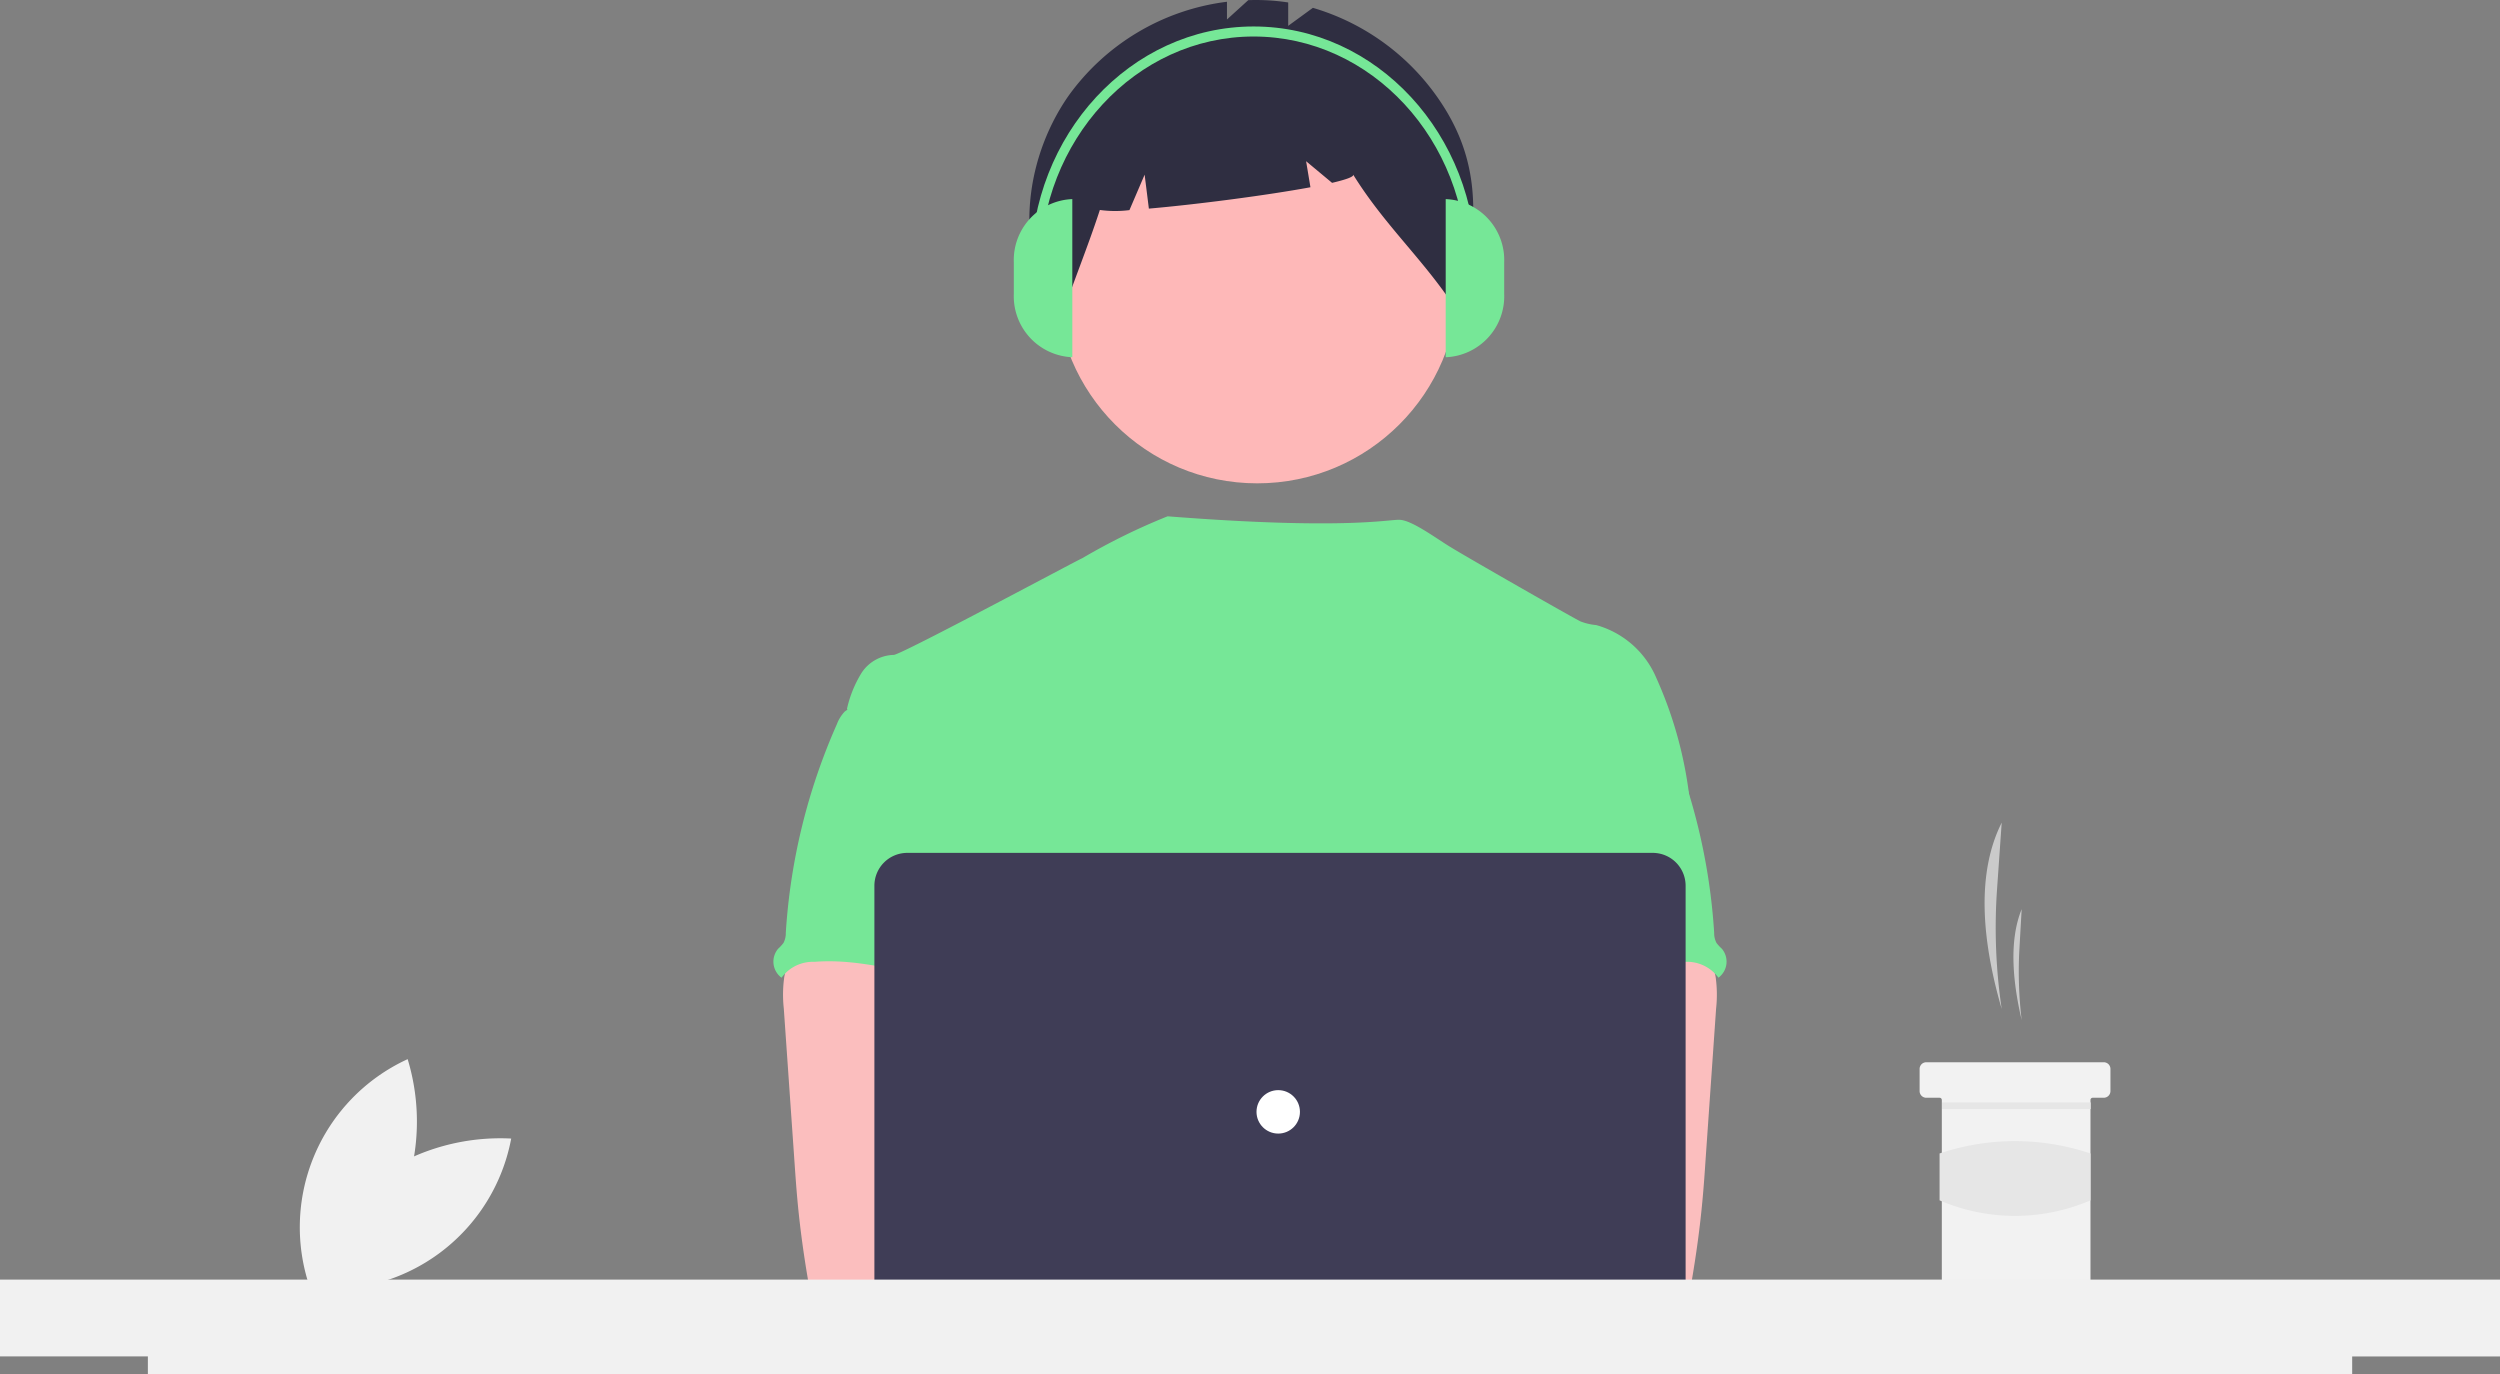 <svg id="Group_22" data-name="Group 22" xmlns="http://www.w3.org/2000/svg" width="155.139" height="85.283" viewBox="0 0 155.139 85.283">
  <rect x="0" y="0" width="155.139" height="85.283" fill="#808080" stroke="none"/>
  <path id="Path_247" data-name="Path 247" d="M274.1,610.8a13.332,13.332,0,0,0-4.421,7.087,11.478,11.478,0,0,0,12.475-9.3A13.332,13.332,0,0,0,274.1,610.8Z" transform="translate(-250.431 -537.933)" fill="#f1f1f1"/>
  <path id="Path_248" data-name="Path 248" d="M273,589.09a13.332,13.332,0,0,1-5.8,6.008,11.478,11.478,0,0,1,6-14.359A13.332,13.332,0,0,1,273,589.09Z" transform="translate(-247.903 -515.013)" fill="#f1f1f1"/>
  <path id="Path_249" data-name="Path 249" d="M859.237,509.177h0a34.374,34.374,0,0,1-.288-7.45l.288-4.115h0C857.648,500.774,858.007,504.936,859.237,509.177Z" transform="translate(-735.02 -446.563)" fill="#cacaca"/>
  <path id="Path_250" data-name="Path 250" d="M868.824,534.908h0a25.257,25.257,0,0,1-.139-4.435l.139-2.45h0C868.059,529.906,868.232,532.383,868.824,534.908Z" transform="translate(-743.368 -471.605)" fill="#cacaca"/>
  <path id="Path_251" data-name="Path 251" d="M847.18,582.244v1.377a.415.415,0,0,1-.413.413h-.688a.137.137,0,0,0-.138.138v11.29a.415.415,0,0,1-.413.413h-8.4a.413.413,0,0,1-.413-.413v-11.29a.138.138,0,0,0-.138-.138h-.826a.413.413,0,0,1-.413-.413v-1.377a.413.413,0,0,1,.413-.413h11.015A.414.414,0,0,1,847.18,582.244Z" transform="translate(-716.215 -515.912)" fill="#f2f2f2"/>
  <rect id="Rectangle_137" data-name="Rectangle 137" width="9.225" height="0.413" transform="translate(120.512 68.411)" fill="#e6e6e6"/>
  <path id="Path_252" data-name="Path 252" d="M851.719,613.23a11.856,11.856,0,0,1-9.363,0v-2.91a14.7,14.7,0,0,1,9.363,0Z" transform="translate(-721.994 -538.741)" fill="#e6e6e6"/>
  <circle id="Ellipse_276" data-name="Ellipse 276" cx="12.477" cy="12.477" r="12.477" transform="translate(65.54 5.04)" fill="#feb8b8"/>
  <path id="Path_1461" data-name="Path 1461" d="M548.256,215.253a14.41,14.41,0,0,0-8.2-6.267l-1.532,1.118v-1.451a13.266,13.266,0,0,0-2.478-.144l-1.322,1.2v-1.1a14.273,14.273,0,0,0-9.846,5.857c-2.87,4.137-3.354,9.893-.532,14.064.775-2.381,1.715-4.616,2.49-7a7.048,7.048,0,0,0,1.836.009l.943-2.2.263,2.107c2.922-.255,7.256-.814,10.026-1.326l-.269-1.616,1.612,1.343c.849-.2,1.353-.373,1.311-.508,2.06,3.321,4.582,5.443,6.642,8.764C549.985,223.421,550.886,219.527,548.256,215.253Z" transform="translate(-458.584 -208.5)" fill="#2f2e41"/>
  <path id="Path_253" data-name="Path 253" d="M510.655,407.523a25.271,25.271,0,0,0-2.071-7.538,5.713,5.713,0,0,0-3.727-3.276,3.6,3.6,0,0,1-.971-.225c-.494-.238-7.138-4.031-8.194-4.691-.907-.567-2.338-1.617-3.059-1.617-.726-.016-3.51.632-14.375-.217a39.244,39.244,0,0,0-5.295,2.6c-.035-.023-11.277,6.014-11.7,6a2.457,2.457,0,0,0-2,1.123,7.267,7.267,0,0,0-.9,2.215c2.456,5.468,4.7,10.944,7.158,16.412a1.4,1.4,0,0,1,.178.673,1.644,1.644,0,0,1-.305.674c-1.2,1.934-1.166,4.368-1.034,6.641s.294,4.675-.722,6.713c-.276.56-.636,1.072-.9,1.631a15.457,15.457,0,0,0-.479,6.682l45.046,1.29C506.337,439.954,510.655,407.523,510.655,407.523Z" transform="translate(-405.802 -357.919)" fill="#76e797"/>
  <path id="Path_1421" data-name="Path 1421" d="M435.961,537.64a7.957,7.957,0,0,0-.027,1.961l.646,9.272c.061.874.12,1.746.2,2.617.155,1.692.386,3.37.674,5.046a.9.9,0,0,0,.921.874,32.948,32.948,0,0,0,8.679.414c4.426-.247,15.75-.714,16.441-1.613a2.355,2.355,0,0,0-.613-3.079c-.9-.727-15.845-2.5-15.845-2.5a14.73,14.73,0,0,1,1-3.345,17.373,17.373,0,0,0,1.465-6.048,6.584,6.584,0,0,0-2.483-5.478,8.206,8.206,0,0,0-4.931-1.123c-1.247.036-3.4-.263-4.541.225C436.652,535.261,436.129,536.757,435.961,537.64Z" transform="translate(-387.294 -477.005)" fill="#fbbebe"/>
  <path id="Path_1430" data-name="Path 1430" d="M436.944,451.843a2.325,2.325,0,0,0-.5.8,37.713,37.713,0,0,0-3.168,12.945,1.293,1.293,0,0,1-.146.627,2.744,2.744,0,0,1-.33.357,1.24,1.24,0,0,0,.148,1.748q.031.026.063.05a2.418,2.418,0,0,1,2.047-.986c3.777-.3,7.466,1.458,11.254,1.326-.267-.923-.652-1.811-.87-2.745-.964-4.15,1.44-8.668-.034-12.665a3.266,3.266,0,0,0-1.561-1.937,4.158,4.158,0,0,0-1-.265c-.957-.173-2.863-.912-3.788-.616-.342.11-.476.431-.759.625A7.143,7.143,0,0,0,436.944,451.843Z" transform="translate(-384.513 -407.697)" fill="#76e797"/>
  <path id="Path_1421-2" data-name="Path 1421" d="M632.054,534.864c-1.139-.488-3.294-.189-4.541-.225a8.206,8.206,0,0,0-4.931,1.123,6.585,6.585,0,0,0-2.483,5.478,17.377,17.377,0,0,0,1.465,6.048,14.722,14.722,0,0,1,1,3.345s-14.943,1.772-15.845,2.5a2.355,2.355,0,0,0-.613,3.079c.692.9,22.278,1.8,25.12,1.2a.9.9,0,0,0,.921-.874c.287-1.676.519-3.354.674-5.046.082-.872.142-1.744.2-2.617l.646-9.272a7.95,7.95,0,0,0-.027-1.961C633.477,536.757,632.955,535.261,632.054,534.864Z" transform="translate(-527.174 -477.005)" fill="#fbbebe"/>
  <path id="Path_1430-2" data-name="Path 1430" d="M697.324,451.106c-.283-.194-.418-.515-.759-.625-.925-.3-2.831.443-3.788.616a4.158,4.158,0,0,0-1,.265,3.266,3.266,0,0,0-1.561,1.937c-1.474,4,.93,8.515-.034,12.665-.218.935-.6,1.822-.87,2.745,3.788.133,7.477-1.624,11.253-1.326a2.418,2.418,0,0,1,2.047.986q.032-.024.063-.05a1.24,1.24,0,0,0,.148-1.748,2.737,2.737,0,0,1-.33-.357,1.293,1.293,0,0,1-.146-.627,37.713,37.713,0,0,0-3.168-12.945,2.324,2.324,0,0,0-.5-.8A7.14,7.14,0,0,0,697.324,451.106Z" transform="translate(-595.973 -407.697)" fill="#76e797"/>
  <circle id="Ellipse_110" data-name="Ellipse 110" cx="3.368" cy="3.368" r="3.368" transform="translate(70.955 74.113)" fill="#fbbebe"/>
  <circle id="Ellipse_111" data-name="Ellipse 111" cx="3.368" cy="3.368" r="3.368" transform="translate(78.411 74.113)" fill="#fbbebe"/>
  <path id="Path_254" data-name="Path 254" d="M516.306,540.388H470.04A2.04,2.04,0,0,1,468,538.35V510.282a2.04,2.04,0,0,1,2.037-2.037h46.267a2.04,2.04,0,0,1,2.037,2.037V538.35A2.04,2.04,0,0,1,516.306,540.388Z" transform="translate(-413.739 -455.319)" fill="#3f3d56"/>
  <circle id="Ellipse_263" data-name="Ellipse 263" cx="1.348" cy="1.348" r="1.348" transform="translate(77.973 67.649)" fill="#fff"/>
  <path id="Path_255" data-name="Path 255" d="M155.139,449.724H0v4.767H9.176V455.6h136.79v-1.108h9.173Z" transform="translate(0 -370.317)" fill="#f1f1f1"/>
  <path id="Path_256" data-name="Path 256" d="M520.626,288.288h0a3.786,3.786,0,0,1-3.63-3.925h0V282.4a3.786,3.786,0,0,1,3.63-3.925h0Z" transform="translate(-454.083 -266.12)" fill="#76e797"/>
  <path id="Path_257" data-name="Path 257" d="M668.779,278.476h0a3.786,3.786,0,0,1,3.63,3.925v1.963a3.786,3.786,0,0,1-3.63,3.925h0Z" transform="translate(-579.065 -266.12)" fill="#76e797"/>
  <path id="Path_258" data-name="Path 258" d="M550.623,232.75h-.576c0-7.9-5.943-14.323-13.247-14.323s-13.247,6.425-13.247,14.323h-.576c0-8.241,6.2-14.946,13.823-14.946S550.623,224.509,550.623,232.75Z" transform="translate(-459.007 -216.161)" fill="#76e797"/>
</svg>
